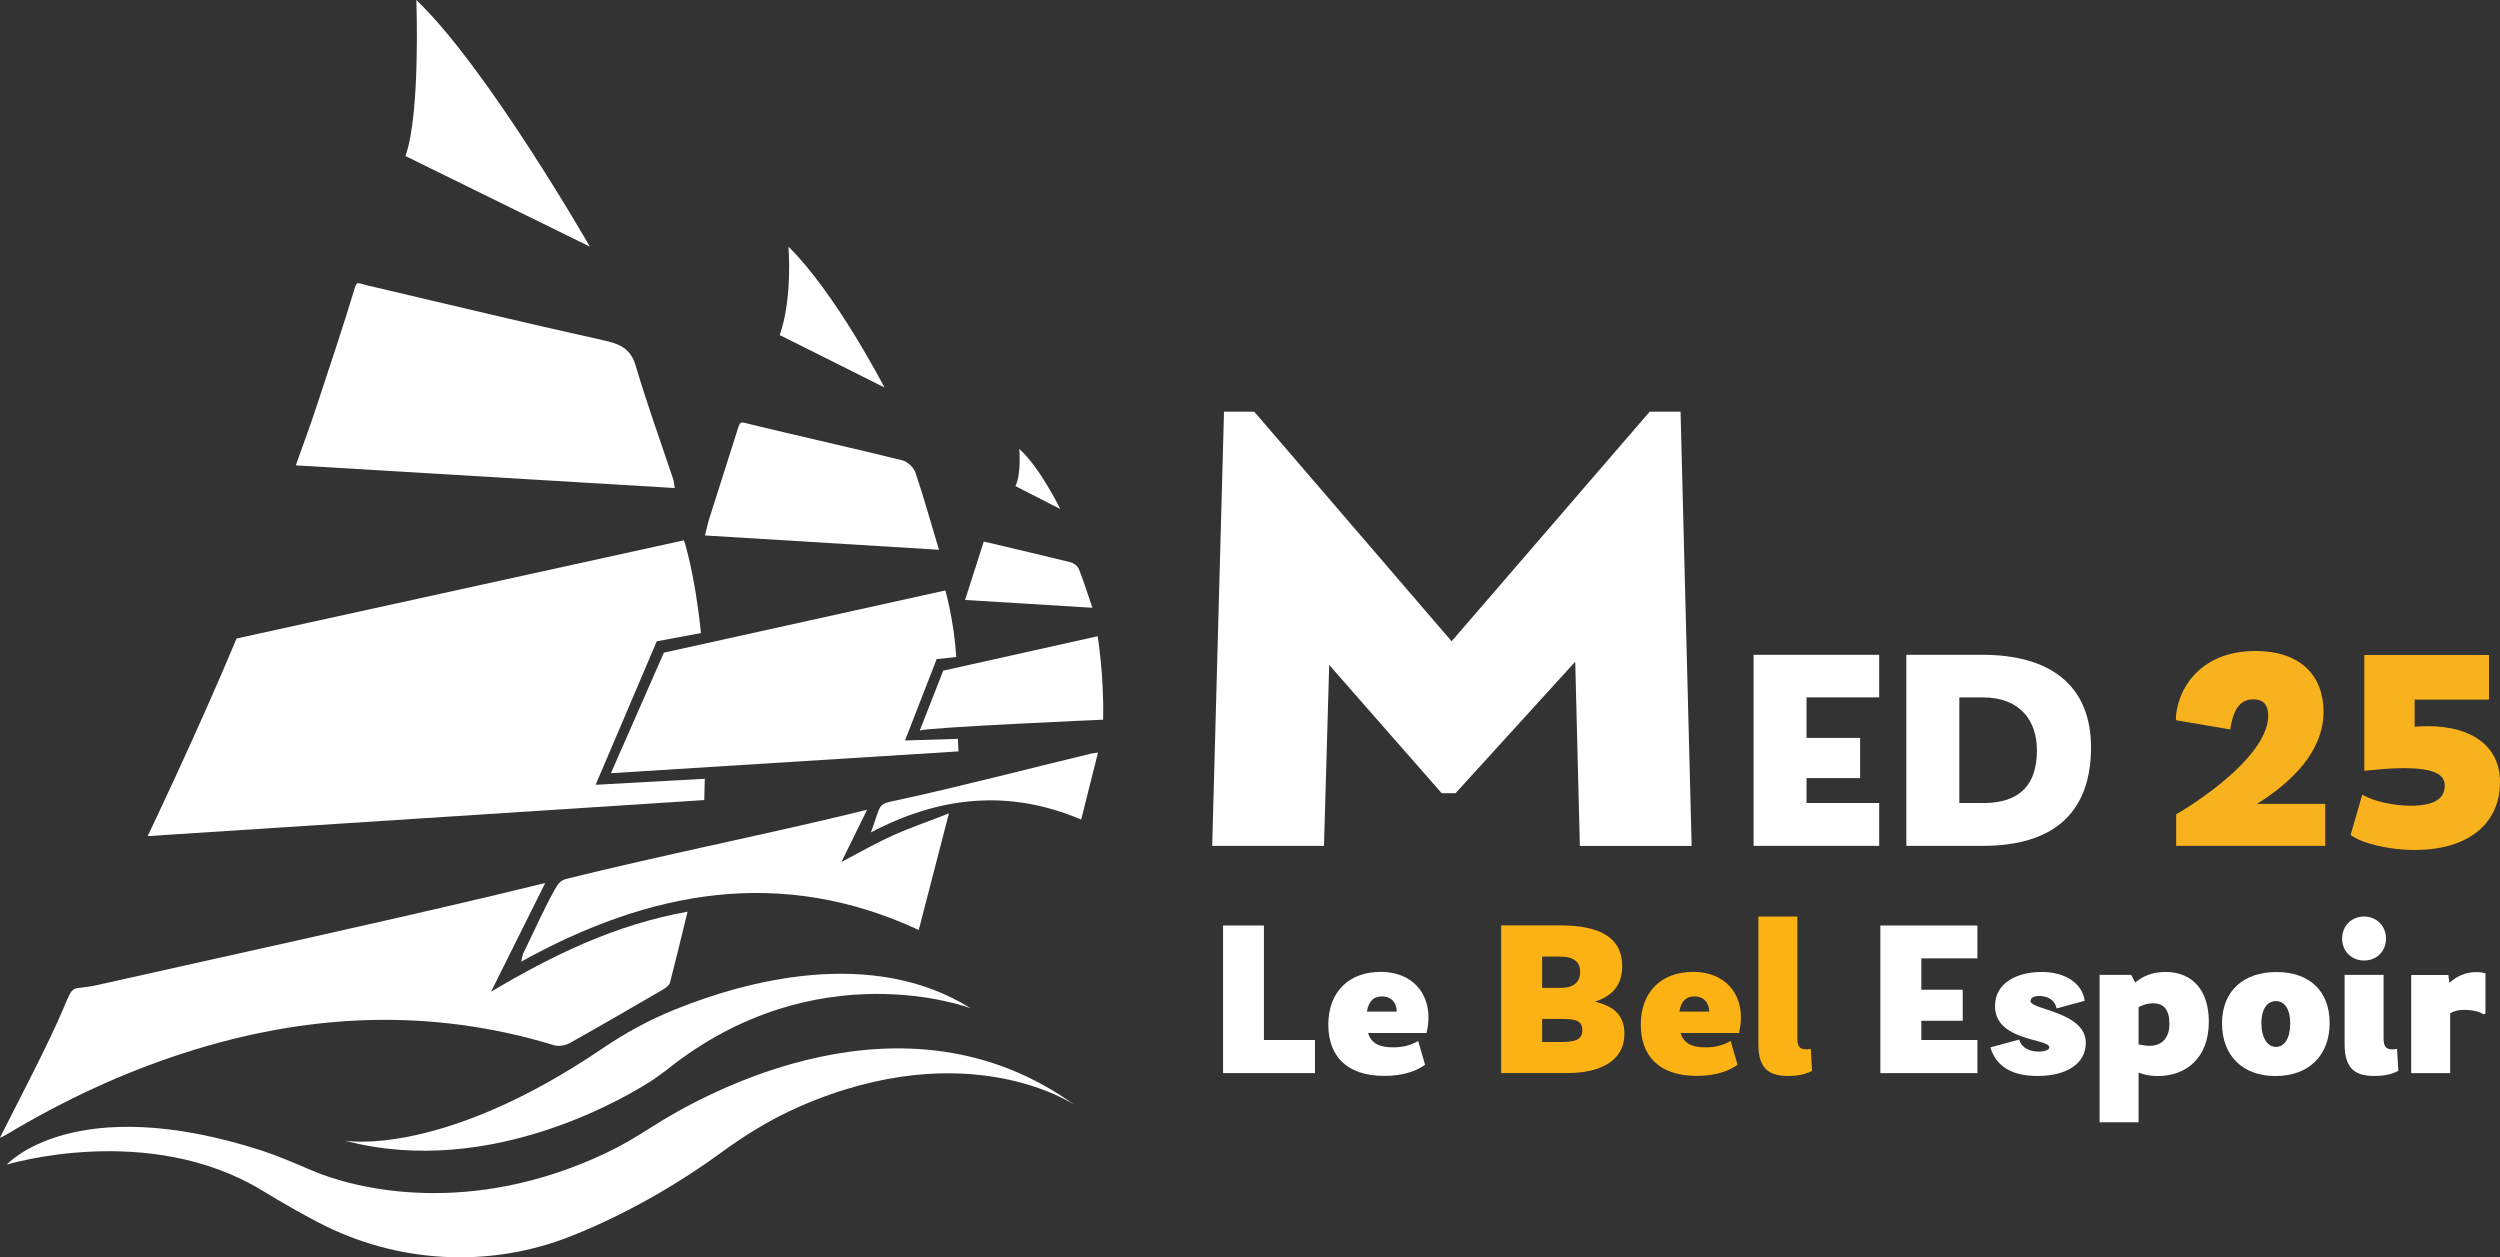 <?xml version="1.0" encoding="UTF-8"?><svg id="Calque_2" xmlns="http://www.w3.org/2000/svg" viewBox="0 0 340.6 171.29"><rect x="0" y="0" width="340.6" height="171.29" fill="#333333" stroke="none"/><defs><style>.cls-1{fill:#f8b21d;}.cls-2{fill:#fff;}.cls-3{fill:#fdb213;}</style></defs><g id="Calque_1-2"><path class="cls-2" d="M0,154.99c2.53-5.04,6.57-12.68,8.65-17.63,1.51-3.58.91-2.33,4.66-3.17,17.62-3.96,36.67-8.09,54.23-12.26,2.09-.5,4.18-1.01,6.74-1.63-2.58,5.18-4.98,9.99-7.38,14.81,8.32-4.93,16.83-9.12,26.77-10.9-.84,3.43-1.58,6.55-2.39,9.67-.1.36-.54.68-.9.9-4.22,2.46-8.45,4.92-12.71,7.3-.6.34-1.53.52-2.16.33-16.95-5.18-33.76-4.33-50.47,1.06-8.48,2.74-16.49,6.5-24.12,11.08-.22.14-.47.25-.92.47Z"/><path class="cls-2" d="M91.93,66.49c-17.3-1.04-34.31-2.05-51.63-3.09,1.07-3.04,2.05-5.62,2.9-8.25,1.62-4.96,3.54-10.59,5.04-15.6.4-1.32.36-1.01,1.63-.71,10.71,2.51,21.63,5.15,32.37,7.53,2.08.46,3.66,1.04,4.36,3.43,1.54,5.22,3.4,10.34,5.12,15.5.09.25.1.54.2,1.17Z"/><path class="cls-2" d="M118.13,110.33c-1.13,2.29-2.31,4.69-3.5,7.11,2.56-1.34,4.71-2.58,6.96-3.6,2.51-1.13,5.14-2,7.69-3.03,0,0,0,0,0,0-1.35,5.23-2.7,10.45-4.11,15.89-18.81-8.72-36.64-5.38-54.16,4.31.13-.52.15-.87.3-1.17,1.31-2.65,2.89-6.22,4.35-8.79.44-.77.77-1.13,1.61-1.34,12.95-3.2,25.57-5.71,38.53-8.82.43-.1,1.62-.42,2.31-.57Z"/><path class="cls-2" d="M127.93,74.9c-10.72-.66-21.19-1.3-31.89-1.95.25-.97.39-1.67.61-2.35,1.25-3.89,2.7-8.46,3.93-12.36.29-.94.48-.71,1.63-.44,6.89,1.67,13.81,3.21,20.7,4.91.71.17,1.57.96,1.8,1.65,1.14,3.36,2.09,6.8,3.21,10.53Z"/><path class="cls-2" d="M118.66,113.39c1.48-4.03.81-3.78,3.56-4.37,8.44-1.82,17.99-4.32,26.39-6.34.2-.05.41-.06.98-.15-.78,3.1-1.5,5.99-2.29,9.13-9.93-4.23-19.37-3.12-28.64,1.74Z"/><path class="cls-2" d="M148.82,82.8c-5.93-.36-11.5-.71-17.34-1.06.87-2.74,1.69-5.29,2.55-7.96,4.02.95,7.92,1.86,11.82,2.82.43.11.96.5,1.12.9.65,1.61,1.17,3.27,1.86,5.31Z"/><path class="cls-2" d="M56.72,0s.59,15.46-1.48,21.26l25.12,12.34S66.39,9.21,56.72,0Z"/><path class="cls-2" d="M107.42,33.6s.59,6.99-1.19,12.05l14.27,7.14s-6.69-12.93-13.08-19.18Z"/><path class="cls-2" d="M138.87,61.18s.29,3.35-.52,5.05l6.1,3.12s-2.75-5.65-5.57-8.18Z"/><path class="cls-2" d="M230.47,115.25h-15.23l-.63-25.1-16.31,17.92h-1.88l-15.33-17.48-.71,24.65h-15.23l1.61-59.15h4.12l26.89,31.28,26.98-31.28h4.21l1.51,59.16Z"/><path class="cls-2" d="M256.02,95.01h-9.9v5.52h7.3v5.48h-7.3v3.39h9.9v5.84h-17.11v-26.03h17.11v5.8Z"/><path class="cls-2" d="M270.09,89.21c9.31,0,14.79,4.22,14.79,12.62s-4.58,13.41-14.75,13.41h-10.41v-26.03h10.37ZM270.17,109.41c5.05,0,7.34-2.52,7.34-7.18,0-3.98-2.21-7.22-7.41-7.22h-3.16v14.39h3.24Z"/><path class="cls-1" d="M316.79,109.52v5.72h-20.31v-4.3c4.26-2.48,12.54-8.4,12.54-13.45,0-1.58-.79-2.21-2.01-2.21-1.7,0-2.72,1.14-3.16,4.1l-7.41-1.26c0-3.63,2.84-9.43,10.85-9.43,6.07,0,9.27,3.31,9.27,8.28,0,5.44-4.46,9.7-9.07,12.55h9.31Z"/><path class="cls-1" d="M340.6,106.53c0,5.68-4.3,9.27-11.63,9.27-3.58,0-7.3-.94-8.72-2.05l1.58-5.48c1.58.9,4.26,1.5,6.59,1.5,3.28,0,4.65-.98,4.65-2.76,0-1.58-1.62-2.36-5.64-2.36-1.9,0-4.02.24-5.32.36v-15.77h16.99v6.07h-10.13v3.7c.63-.04,1.22-.08,1.74-.08,6.11,0,9.89,2.76,9.89,7.61Z"/><path class="cls-2" d="M172.2,141.69h6.95v4.51h-12.52v-20.11h5.57v15.6Z"/><path class="cls-2" d="M194.34,140.74h-7.95c.46,1.49,1.64,1.95,3.41,1.95,1.37,0,2.35-.28,3.41-.86l.94,3.23c-1.04.76-2.8,1.52-5.54,1.52-5.24,0-7.64-2.8-7.64-6.98,0-4.48,2.81-7.19,7.13-7.19,4.78,0,7.38,3.63,6.25,8.33ZM186.24,137.82h4.05c0-1.19-.73-2.07-2.01-2.07-.98,0-1.8.48-2.05,2.07Z"/><path class="cls-3" d="M221.31,140.83c0,3.75-3.35,5.36-7.77,5.36h-9.02v-20.11h8.14c5.31,0,8.35,1.67,8.35,5.54,0,2.74-1.52,4.14-3.72,4.85,2.56.59,4.02,1.86,4.02,4.36ZM212.57,130.32h-2.47v4.27h2.5c2.07,0,2.68-1.01,2.68-2.16,0-1.31-.76-2.1-2.71-2.1ZM212.81,141.96c1.79,0,2.77-.33,2.77-1.59s-.82-1.55-2.74-1.55h-2.74v3.14h2.72Z"/><path class="cls-3" d="M236.91,140.74h-7.95c.46,1.49,1.64,1.95,3.41,1.95,1.37,0,2.35-.28,3.41-.86l.94,3.23c-1.04.76-2.8,1.52-5.54,1.52-5.24,0-7.64-2.8-7.64-6.98,0-4.48,2.81-7.19,7.13-7.19,4.78,0,7.38,3.63,6.25,8.33ZM228.81,137.82h4.05c0-1.19-.73-2.07-2.01-2.07-.98,0-1.8.48-2.05,2.07Z"/><path class="cls-3" d="M239.56,142.3v-17.43h5.31v16.54c0,1.16.3,1.55,1.22,1.55.18,0,.46-.03.61-.06l.18,2.99c-.58.3-1.52.7-3.23.7-2.45,0-4.09-.82-4.09-4.29Z"/><path class="cls-2" d="M269.4,130.57h-7.64v4.27h5.64v4.23h-5.64v2.62h7.64v4.51h-13.22v-20.11h13.22v4.48Z"/><path class="cls-2" d="M271.16,142.7l3.93-1.07c.21.82,1.04,1.64,2.65,1.64.85,0,1.46-.25,1.46-.58,0-1.22-7.4-.82-7.4-5.61,0-3.35,3.26-4.66,6.34-4.66,3.38,0,5.57,1.64,5.88,3.93l-3.84,1.04c-.21-1.19-1.25-1.7-2.35-1.7-.73,0-1.19.25-1.19.7,0,1.19,7.53,1.44,7.53,5.69,0,2.8-2.56,4.51-6.58,4.51-3.69,0-5.69-1.46-6.42-3.89Z"/><path class="cls-2" d="M300.93,139.19c0,5-3.14,7.41-6.95,7.41-1.01,0-1.89-.18-2.62-.46v6.76h-5.31v-20.08h4.3l.55,1.04c.98-.82,2.28-1.44,4.12-1.44,3.75,0,5.91,2.59,5.91,6.76ZM295.56,139.52c0-1.98-.76-2.83-2.25-2.83-.7,0-1.34.21-1.95.52v5.09c.49.09,1.01.18,1.52.18,1.67,0,2.68-1.1,2.68-2.96Z"/><path class="cls-2" d="M302.73,139.44c0-4.45,2.93-7.01,7.41-7.01s7.25,2.56,7.25,6.95-2.81,7.22-7.38,7.22c-4.47,0-7.28-2.78-7.28-7.16ZM312.02,139.44c0-1.95-.76-3.05-1.95-3.05s-1.98,1.09-1.98,3.01.79,3.23,1.98,3.23c1.22,0,1.95-1.25,1.95-3.2Z"/><path class="cls-2" d="M319.09,127.88c0-1.74,1.28-3.01,2.99-3.01s2.99,1.28,2.99,3.01-1.28,2.98-2.99,2.98c-1.71,0-2.99-1.27-2.99-2.98ZM319.43,142.3v-9.48h5.31v8.59c0,1.16.3,1.55,1.19,1.55.18,0,.48-.03.64-.06l.18,2.99c-.58.3-1.52.7-3.26.7-2.42,0-4.06-.82-4.06-4.29Z"/><path class="cls-2" d="M338.62,132.61v5.46l-.27.12c-.55-.43-1.8-.61-2.65-.61-.58,0-1.28.1-1.89.48v8.14h-5.31v-13.37h5.06l.15,1.07c.98-.88,2.16-1.46,3.66-1.46.48,0,.85.06,1.25.17Z"/><path class="cls-2" d="M47.01,155.41s13.08,2.36,35.07-12.57c3.12-2.12,6.46-3.94,9.96-5.34,9.45-3.81,26.71-8.58,40.21-.13,0,0-20.99-8.04-41.51,8.46-.23.18-1.44,1.06-1.68,1.22-3.01,1.98-21.97,13.66-42.05,8.36Z"/><path class="cls-2" d="M.92,158.67s9.08-10.19,34.76-1.91c1.86.6,4.81,1.83,6.61,2.62,6.21,2.7,21.76,6.46,40.25-2.28,2.15-1.02,4.2-2.24,6.19-3.52,7.45-4.77,34.51-19.77,57.69-3.03,0,0-14.44-9.9-37.59.25-3.84,1.68-7.41,3.9-10.79,6.38-4.12,3.02-11.59,7.83-20.34,11.27-11.15,4.39-23.66,3.65-34.28-1.88-2.28-1.19-4.81-2.62-7.61-4.32-15.54-9.52-34.89-3.58-34.89-3.58Z"/><path class="cls-2" d="M32.23,86.99l60.96-13.38s1.48,4.46,2.31,12.64l-6.02,1.12-8.33,19.55,14.87-.82-.07,2.9-75.83,4.91s6.91-14.43,12.11-26.92Z"/><path class="cls-2" d="M90.44,88.92l38.36-8.48s1.19,4.23,1.48,9.07l-2.67.29-4.31,11.08,7.21-.22.07,1.71-47.35,2.97,7.22-16.43Z"/><path class="cls-2" d="M128.5,91.37l21.04-4.69s.89,5.28.75,11.37c0,0-23.94,1.04-24.98,1.48l3.2-8.17Z"/></g></svg>